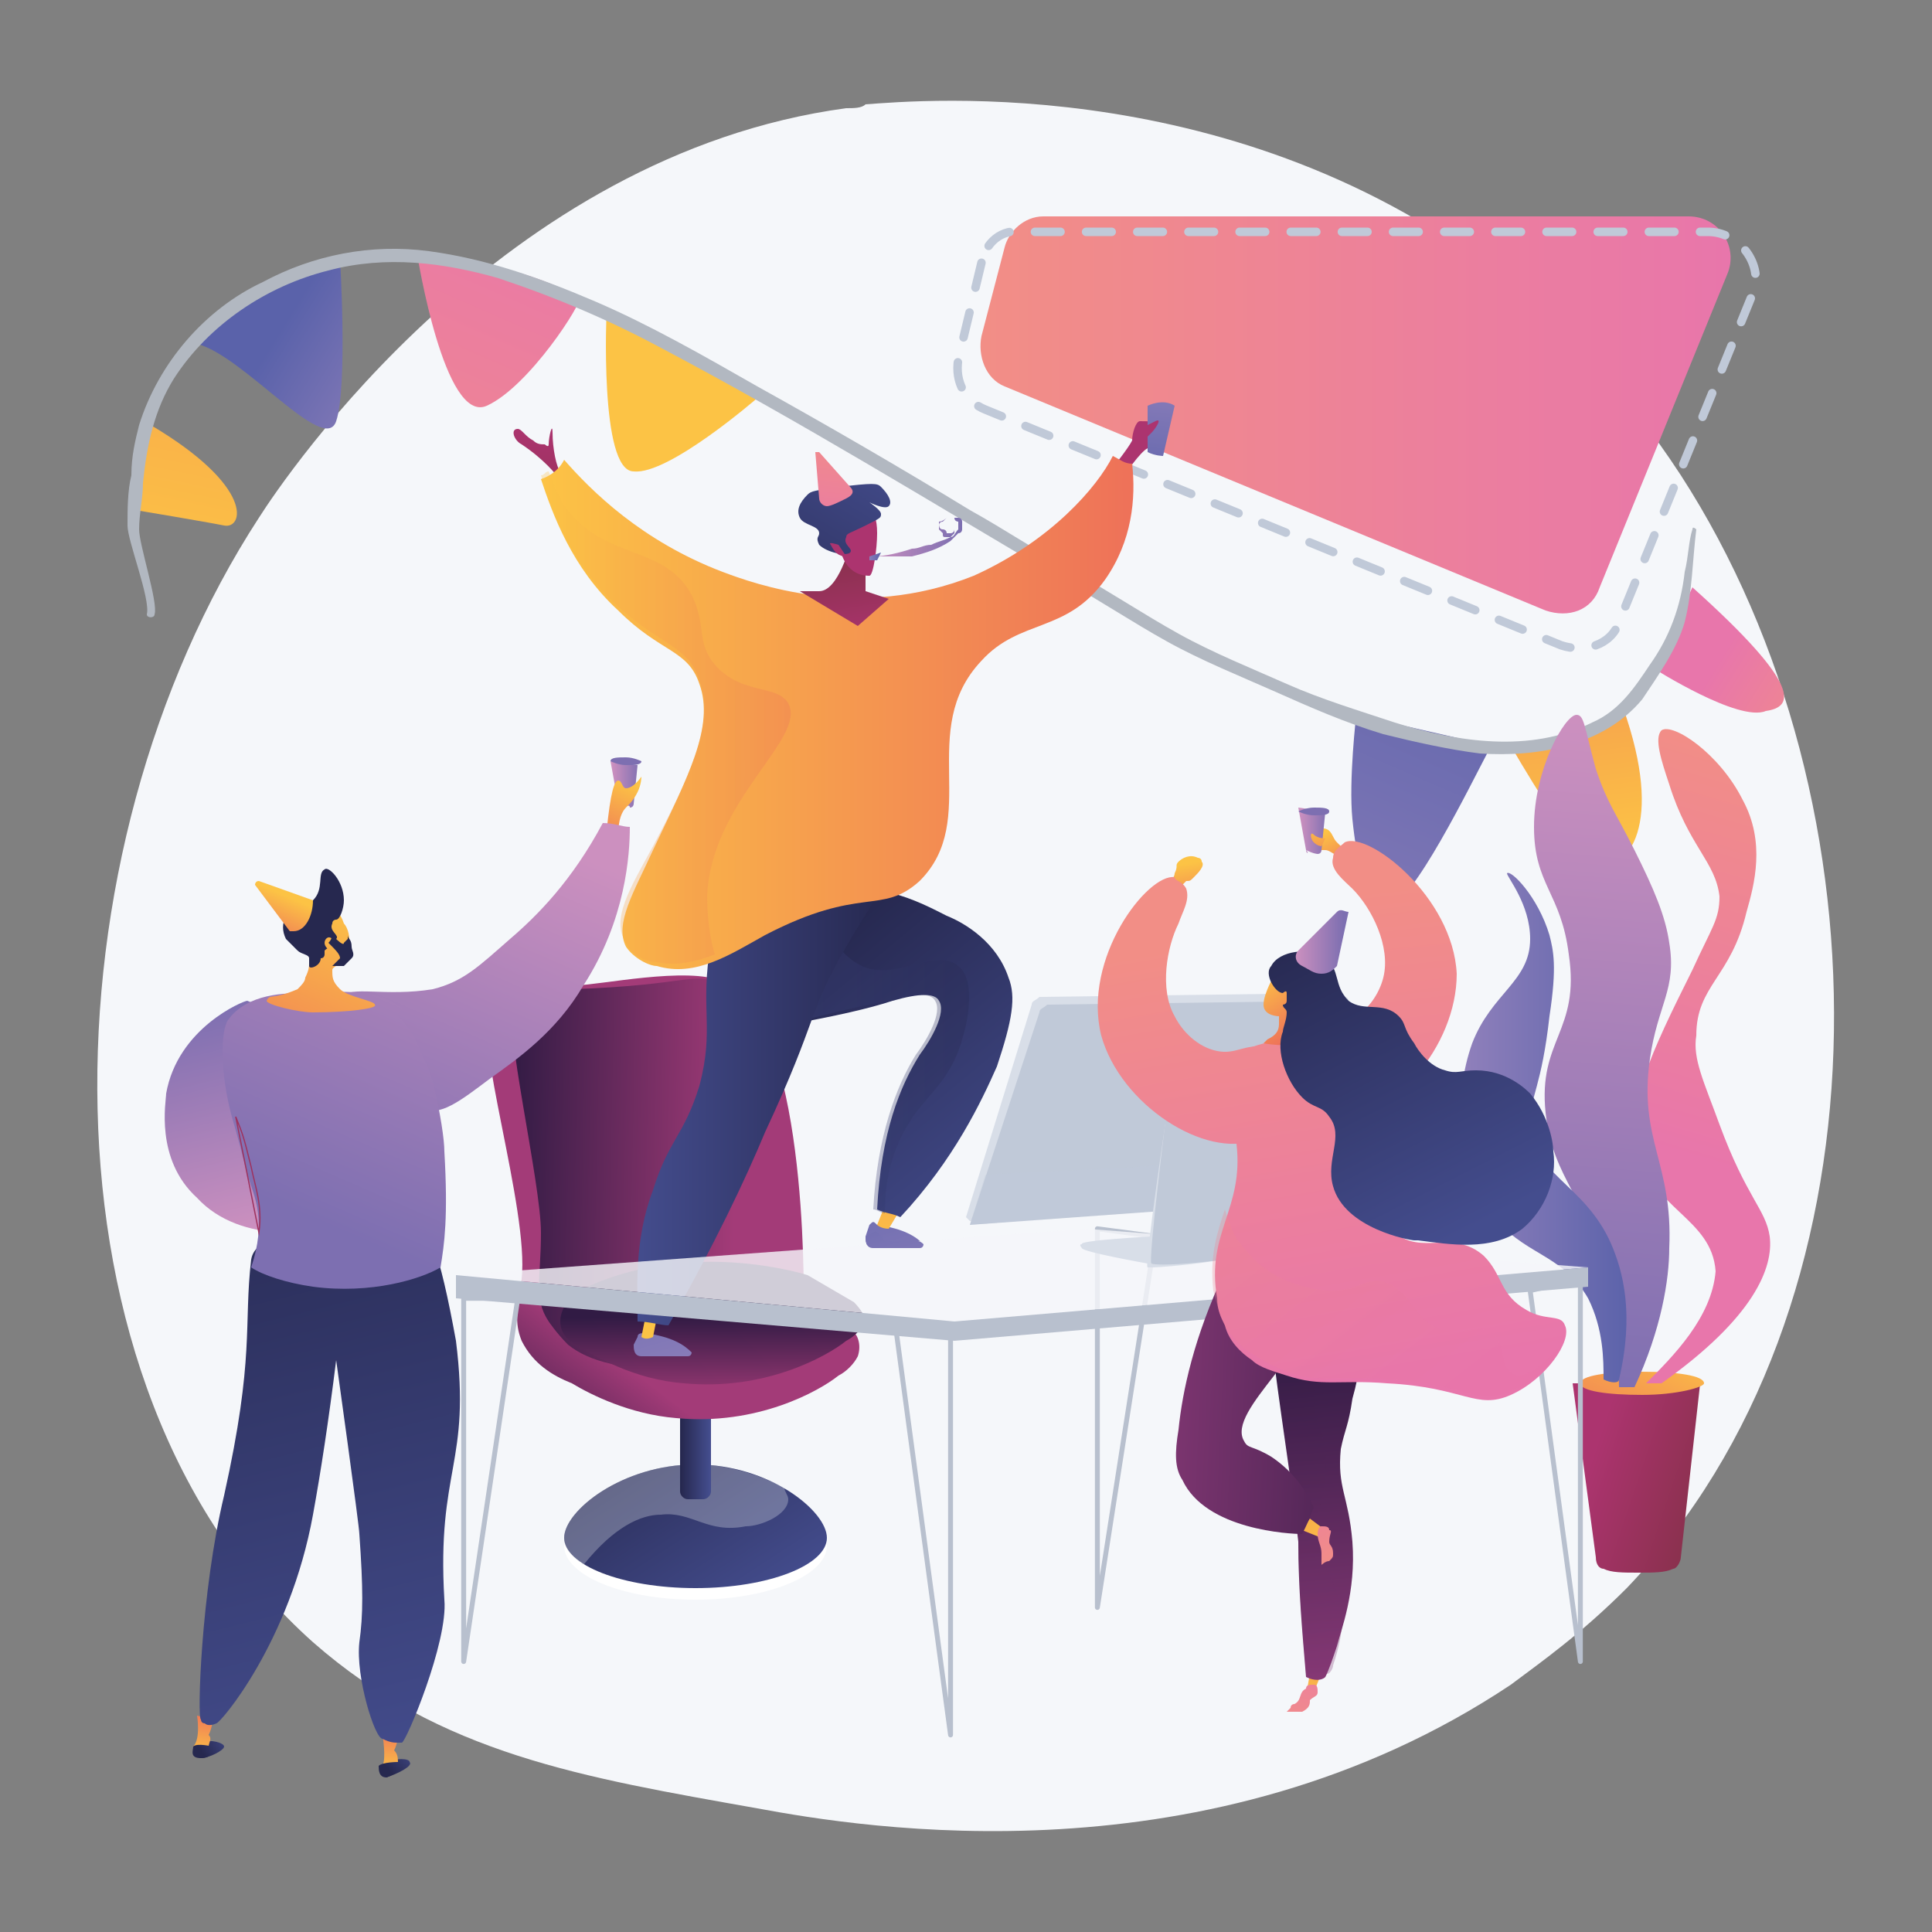 <?xml version="1.0" encoding="utf-8"?>
<!-- Generator: Adobe Illustrator 25.2.0, SVG Export Plug-In . SVG Version: 6.00 Build 0)  -->
<svg version="1.1" id="Ebene_1" xmlns="http://www.w3.org/2000/svg" xmlns:xlink="http://www.w3.org/1999/xlink" x="0px" y="0px"
	 viewBox="0 0 50 50" style="enable-background:new 0 0 50 50;" xml:space="preserve">
<rect x="0" y="0" width="50" height="50" fill="#808080" stroke="none"/>
<style type="text/css">
	.st0{fill:#F5F7FA;}
	.st1{fill:url(#SVGID_1_);}
	.st2{fill:url(#SVGID_2_);}
	.st3{fill:url(#SVGID_3_);}
	.st4{fill:url(#SVGID_4_);}
	.st5{fill:url(#SVGID_5_);}
	.st6{fill:url(#SVGID_6_);}
	.st7{fill:url(#SVGID_7_);}
	.st8{fill:#B2B8C1;}
	.st9{fill:url(#SVGID_8_);}
	.st10{fill:none;stroke:#C0C9D8;stroke-width:0.22;stroke-linecap:round;stroke-miterlimit:10;stroke-dasharray:0.662,0.662;}
	.st11{fill:#FFFFFF;}
	.st12{fill:url(#SVGID_9_);}
	.st13{opacity:0.3;fill:#EBEFF2;enable-background:new    ;}
	.st14{fill:url(#SVGID_10_);}
	.st15{fill:url(#SVGID_11_);}
	.st16{fill:url(#SVGID_12_);}
	.st17{fill:url(#SVGID_13_);}
	.st18{fill:url(#SVGID_14_);}
	.st19{fill:url(#SVGID_15_);}
	.st20{fill:url(#SVGID_16_);}
	.st21{opacity:0.3;fill:url(#SVGID_17_);enable-background:new    ;}
	.st22{fill:url(#SVGID_18_);}
	.st23{fill:url(#SVGID_19_);}
	.st24{fill:url(#SVGID_20_);}
	.st25{fill:url(#SVGID_21_);}
	.st26{fill:url(#SVGID_22_);}
	.st27{fill:url(#SVGID_23_);}
	.st28{fill:url(#SVGID_24_);}
	.st29{fill:url(#SVGID_25_);}
	.st30{opacity:0.3;fill:url(#SVGID_26_);enable-background:new    ;}
	.st31{fill:url(#SVGID_27_);}
	.st32{fill:url(#SVGID_28_);}
	.st33{fill:url(#SVGID_29_);}
	.st34{fill:url(#SVGID_30_);}
	.st35{fill:url(#SVGID_31_);}
	.st36{fill:url(#SVGID_32_);}
	.st37{fill:url(#SVGID_33_);}
	.st38{fill:url(#SVGID_34_);}
	.st39{fill:url(#SVGID_35_);}
	.st40{fill:url(#SVGID_36_);}
	.st41{fill:url(#SVGID_37_);}
	.st42{fill:url(#SVGID_38_);}
	.st43{fill:none;stroke:#B8C0CE;stroke-width:0.127;stroke-linecap:round;stroke-linejoin:round;stroke-miterlimit:10;}
	.st44{opacity:0.81;fill:#F5F7FA;enable-background:new    ;}
	.st45{fill:#B8C0CE;}
	.st46{fill:#D8DEE8;}
	.st47{fill:#C0C9D8;}
	.st48{opacity:0.3;fill:#C0C9D8;enable-background:new    ;}
	.st49{fill:url(#SVGID_39_);}
	.st50{fill:url(#SVGID_40_);}
	.st51{fill:url(#SVGID_41_);}
	.st52{fill:url(#SVGID_42_);}
	.st53{fill:url(#SVGID_43_);}
	.st54{opacity:0.3;fill:url(#SVGID_44_);enable-background:new    ;}
	.st55{fill:url(#SVGID_45_);}
	.st56{fill:url(#SVGID_46_);}
	.st57{fill:url(#SVGID_47_);}
	.st58{fill:url(#SVGID_48_);}
	.st59{fill:url(#SVGID_49_);}
	.st60{opacity:0.3;fill:url(#SVGID_50_);enable-background:new    ;}
	.st61{fill:url(#SVGID_51_);}
	.st62{fill:url(#SVGID_52_);}
	.st63{fill:url(#SVGID_53_);}
	.st64{fill:url(#SVGID_54_);}
	.st65{fill:url(#SVGID_55_);}
	.st66{fill:url(#SVGID_56_);}
	.st67{fill:url(#SVGID_57_);}
	.st68{fill:url(#SVGID_58_);}
	.st69{fill:url(#SVGID_59_);}
	.st70{fill:url(#SVGID_60_);}
	.st71{fill:url(#SVGID_61_);}
	.st72{fill:url(#SVGID_62_);}
	.st73{fill:url(#SVGID_63_);}
	.st74{fill:url(#SVGID_64_);}
	.st75{fill:url(#SVGID_65_);}
	.st76{fill:url(#SVGID_66_);}
	.st77{fill:url(#SVGID_67_);}
	.st78{fill:url(#SVGID_68_);}
	.st79{fill:url(#SVGID_69_);}
	.st80{fill:url(#SVGID_70_);}
	.st81{fill:url(#SVGID_71_);}
	.st82{fill:#26284F;}
	.st83{fill:url(#SVGID_72_);}
	.st84{fill:none;stroke:#9D325F;stroke-width:3.161731e-02;stroke-linecap:round;stroke-miterlimit:10;}
	.st85{fill:url(#SVGID_73_);}
	.st86{fill:url(#SVGID_74_);}
</style>
<g>
	<path class="st0" d="M42.1,41.1c-1.2,1.2-2.2,1.9-3,2.5c-7.8,5.2-16.8,3.7-19.5,3.2c-4.5-0.8-8.2-1.4-11.5-4.3
		c-7.4-6.6-7-20.5-1.4-29.1C7.4,12.3,13,4,21.9,2.8c0.2,0,0.4,0,0.5-0.1c1.4-0.1,10-0.9,17,4.9c1,0.8,2.6,2.4,4.1,4.7
		C49,20.8,49,33.9,42.1,41.1z"/>
	<g>
		
			<linearGradient id="SVGID_1_" gradientUnits="userSpaceOnUse" x1="-3444.334" y1="-1328.658" x2="-3440.773" y2="-1328.658" gradientTransform="matrix(-0.851 -0.526 -0.526 0.851 -3582.356 -662.329)">
			<stop  offset="0" style="stop-color:#F28E86"/>
			<stop  offset="1" style="stop-color:#E876AB"/>
		</linearGradient>
		<path class="st1" d="M43.8,15.2l-1,2.1c0,0,2.2,1.4,2.9,1.1C46.4,18.3,46.7,17.8,43.8,15.2z"/>
		
			<linearGradient id="SVGID_2_" gradientUnits="userSpaceOnUse" x1="41.14" y1="-327.834" x2="39.709" y2="-338.517" gradientTransform="matrix(1 0 0 1 0 350)">
			<stop  offset="0" style="stop-color:#FCC345"/>
			<stop  offset="0.996" style="stop-color:#EE7159"/>
		</linearGradient>
		<path class="st2" d="M42,18.3c0,0-0.9,0.9-2.9,1c0,0,1.7,3,2.3,3.1C42.1,22.5,43.1,21.4,42,18.3z"/>
		
			<linearGradient id="SVGID_3_" gradientUnits="userSpaceOnUse" x1="-3438.067" y1="-1314.239" x2="-3436.176" y2="-1327.401" gradientTransform="matrix(-0.851 -0.526 -0.526 0.851 -3582.356 -662.329)">
			<stop  offset="0" style="stop-color:#9080BB"/>
			<stop  offset="0.996" style="stop-color:#5A62AA"/>
		</linearGradient>
		<path class="st3" d="M38.6,19.3c-0.1,0.1-1.6,3.3-2.4,4c-0.8,0.7-1.1-1.1-1.2-2.1c-0.1-1,0.1-2.7,0.1-2.7L38.6,19.3z"/>
		
			<linearGradient id="SVGID_4_" gradientUnits="userSpaceOnUse" x1="-3415.273" y1="-1321.767" x2="-3415.177" y2="-1328.361" gradientTransform="matrix(-0.851 -0.526 -0.526 0.851 -3582.356 -662.329)">
			<stop  offset="0" style="stop-color:#FCC345"/>
			<stop  offset="0.996" style="stop-color:#EE7159"/>
		</linearGradient>
		<path class="st4" d="M19.6,10.3c0,0-2.3,2-3.2,1.9c-0.9,0-0.7-4.2-0.7-4.2L19.6,10.3z"/>
		
			<linearGradient id="SVGID_5_" gradientUnits="userSpaceOnUse" x1="-3411.652" y1="-1310.445" x2="-3409.762" y2="-1323.607" gradientTransform="matrix(-0.851 -0.526 -0.526 0.851 -3582.356 -662.329)">
			<stop  offset="0" style="stop-color:#F28E86"/>
			<stop  offset="1" style="stop-color:#E876AB"/>
		</linearGradient>
		<path class="st5" d="M15,7.7c0.1,0.1-1.3,2.3-2.4,2.8c-1.1,0.5-1.8-3.9-1.8-3.9S13.2,6.7,15,7.7z"/>
		
			<linearGradient id="SVGID_6_" gradientUnits="userSpaceOnUse" x1="-3408.713" y1="-1316.709" x2="-3404.611" y2="-1316.709" gradientTransform="matrix(-0.851 -0.526 -0.526 0.851 -3582.356 -662.329)">
			<stop  offset="0" style="stop-color:#9080BB"/>
			<stop  offset="0.996" style="stop-color:#5A62AA"/>
		</linearGradient>
		<path class="st6" d="M8.8,6.7c0,0,0.2,3.3-0.1,4.2s-2.4-1.7-3.6-2C5.2,8.9,6.1,7.2,8.8,6.7z"/>
		
			<linearGradient id="SVGID_7_" gradientUnits="userSpaceOnUse" x1="-3407.042" y1="-1309.605" x2="-3400.28" y2="-1328.366" gradientTransform="matrix(-0.851 -0.526 -0.526 0.851 -3582.356 -662.329)">
			<stop  offset="0" style="stop-color:#FCC345"/>
			<stop  offset="0.996" style="stop-color:#EE7159"/>
		</linearGradient>
		<path class="st7" d="M3.9,11l-0.4,2.2c0,0,1.8,0.3,2.3,0.4C6.3,13.7,6.6,12.6,3.9,11z"/>
		<path class="st8" d="M6.8,7.3c1.3-0.7,2.8-1,4.3-0.8c1.5,0.2,2.9,0.7,4.3,1.3c1.4,0.6,2.8,1.4,4.2,2.2c1.8,1,3.7,2.1,5.5,3.2
			c0.9,0.5,1.8,1.1,2.7,1.6s1.8,1.1,2.7,1.6c0.9,0.5,1.9,0.9,2.8,1.3c0.9,0.4,1.9,0.7,2.8,1c1.6,0.5,3.5,0.8,5.1,0
			c0.7-0.3,1.1-0.9,1.5-1.5c0.5-0.7,0.8-1.5,0.9-2.4c0.1-0.4,0.1-0.8,0.2-1.1c0-0.1,0.1,0,0.1,0c-0.1,0.8-0.1,1.6-0.3,2.4
			c-0.2,0.7-0.7,1.4-1.1,2c-1,1.2-2.7,1.5-4.2,1.4c-0.8-0.1-1.7-0.3-2.5-0.5c-1-0.3-1.9-0.7-2.8-1.1c-0.9-0.4-1.9-0.8-2.8-1.3
			c-0.9-0.5-1.8-1.1-2.7-1.6c-3.4-2-6.8-4.1-10.4-6c-1.3-0.7-2.7-1.3-4.2-1.8C11.5,6.8,10,6.6,8.5,7c-1.6,0.4-3.1,1.4-4,2.8
			c-0.5,0.8-0.7,1.7-0.8,2.7c0,0.4-0.1,0.8-0.1,1.2c0,0.4,0.5,1.9,0.4,2.2c0,0.1-0.2,0.1-0.2,0c0.1-0.4-0.5-1.9-0.5-2.3
			c0-0.4,0-0.9,0.1-1.3c0-0.5,0.1-0.9,0.2-1.3C4.1,9.4,5.3,8,6.8,7.3z"/>
	</g>
	
		<linearGradient id="SVGID_8_" gradientUnits="userSpaceOnUse" x1="25.38" y1="-339.257" x2="44.826" y2="-339.257" gradientTransform="matrix(1 0 0 1 0 350)">
		<stop  offset="0" style="stop-color:#F28E86"/>
		<stop  offset="1" style="stop-color:#E876AB"/>
	</linearGradient>
	<path class="st9" d="M26,6.4l-0.6,2.3c-0.1,0.5,0.1,1.1,0.6,1.3l14,5.8c0.6,0.2,1.2,0,1.4-0.6l3.3-8.1c0.3-0.7-0.2-1.5-1-1.5H27
		C26.5,5.6,26.1,6,26,6.4z"/>
	<path class="st10" d="M25.4,6.8l-0.6,2.5c-0.1,0.6,0.2,1.1,0.7,1.3l14.9,6.1c0.6,0.2,1.3,0,1.5-0.6l3.5-8.6C45.6,6.8,45,6,44.2,6
		H26.5C25.9,5.9,25.5,6.3,25.4,6.8z"/>
	<g>
		<ellipse class="st11" cx="18" cy="40" rx="3.4" ry="1.4"/>
		
			<linearGradient id="SVGID_9_" gradientUnits="userSpaceOnUse" x1="15.9" y1="-313.393" x2="19.327" y2="-308.152" gradientTransform="matrix(1 0 0 1 0 350)">
			<stop  offset="3.597000e-03" style="stop-color:#26284F"/>
			<stop  offset="1" style="stop-color:#444D8E"/>
		</linearGradient>
		<path class="st12" d="M14.6,39.8c0,0.7,1.5,1.3,3.4,1.3c1.9,0,3.4-0.6,3.4-1.3s-1.5-1.9-3.4-1.9C16.1,37.9,14.6,39.1,14.6,39.8z"
			/>
		<path class="st13" d="M14.6,39.8c0-0.7,1.5-1.9,3.4-1.9c0.9,0,1.7,0.3,2.3,0.6c0,0.1,0.1,0.2,0.1,0.3c0,0.4-0.7,0.7-1.1,0.7
			c-1,0.2-1.4-0.4-2.2-0.3c-0.5,0-1.2,0.3-2,1.3C14.8,40.3,14.6,40.1,14.6,39.8z"/>
		
			<linearGradient id="SVGID_10_" gradientUnits="userSpaceOnUse" x1="17.623" y1="-312.896" x2="18.378" y2="-312.896" gradientTransform="matrix(1 0 0 1 0 350)">
			<stop  offset="3.597000e-03" style="stop-color:#26284F"/>
			<stop  offset="1" style="stop-color:#444D8E"/>
		</linearGradient>
		<path class="st14" d="M17.8,38.8c0.1,0,0.3,0,0.4,0c0.1,0,0.2-0.1,0.2-0.2v-3.3h-0.8v3.3C17.6,38.7,17.7,38.8,17.8,38.8z"/>
		<g>
			
				<linearGradient id="SVGID_11_" gradientUnits="userSpaceOnUse" x1="-3024.334" y1="-313.007" x2="-3026.465" y2="-315.785" gradientTransform="matrix(-1 0 0 1 -3011.715 350)">
				<stop  offset="0" style="stop-color:#311B44"/>
				<stop  offset="1" style="stop-color:#A33B78"/>
			</linearGradient>
			<path class="st15" d="M22,34.4l-1.2-0.7c0-0.3,0.1-7.4-2.1-8.3c-0.9-0.4-3.2,0.1-3.8,0.1c-1.1,0-1.8,0.1-2.2,0.6
				c-0.5,0.6,1,5.2,0.8,7c-0.1,0.8-0.2,1.1,0,1.6c0.3,0.6,0.8,0.9,1.3,1.1c0.5,0.3,1.5,0.8,2.7,0.9c2.1,0.2,3.7-0.7,4.2-1.1
				c0.2-0.1,0.4-0.3,0.5-0.5C22.3,34.8,22.2,34.5,22,34.4z"/>
			
				<linearGradient id="SVGID_12_" gradientUnits="userSpaceOnUse" x1="13.139" y1="-319.757" x2="19.022" y2="-319.629" gradientTransform="matrix(1 0 0 1 0 350)">
				<stop  offset="0" style="stop-color:#311B44"/>
				<stop  offset="1" style="stop-color:#A33B78"/>
			</linearGradient>
			<path class="st16" d="M14.8,25.6c-0.8,0-1.3,0-1.5,0.4c-0.3,0.4,0.7,4.6,0.7,5.9c0,1.2-0.2,1.7,0.2,2.3c0,0,0.2,0.3,0.5,0.6
				c1.1,0.9,3.9,0.9,5.1-1c0.9-1.5-0.1-7.6-1.2-8.3C18,25.1,17.9,25.5,14.8,25.6z"/>
			
				<linearGradient id="SVGID_13_" gradientUnits="userSpaceOnUse" x1="-3030.12" y1="-315.935" x2="-3030.147" y2="-313.629" gradientTransform="matrix(-1 0 0 1 -3011.715 350)">
				<stop  offset="0" style="stop-color:#311B44"/>
				<stop  offset="1" style="stop-color:#A33B78"/>
			</linearGradient>
			<path class="st17" d="M22.1,33.7L20.9,33c0,0-3.1-1-5.9,0.4c-0.3,0.2-0.5,0.5-0.5,0.8c0,0.3,0.2,0.5,0.4,0.6
				c0.5,0.3,1.5,0.9,2.8,1c2.1,0.2,3.7-0.7,4.2-1.1c0.2-0.1,0.4-0.3,0.5-0.5C22.4,34.1,22.3,33.9,22.1,33.7z"/>
		</g>
	</g>
	<g>
		
			<linearGradient id="SVGID_14_" gradientUnits="userSpaceOnUse" x1="23.806" y1="-315.672" x2="22.283" y2="-321.107" gradientTransform="matrix(1 0 0 1 0 350)">
			<stop  offset="0" style="stop-color:#9080BB"/>
			<stop  offset="0.996" style="stop-color:#5A62AA"/>
		</linearGradient>
		<path class="st18" d="M22.5,31.7L22.4,32c0,0.1,0,0.3,0.2,0.3l1.2,0c0.1,0,0.1-0.1,0.1-0.1c-0.2-0.2-0.5-0.4-1.2-0.5
			C22.6,31.6,22.6,31.6,22.5,31.7z"/>
		
			<linearGradient id="SVGID_15_" gradientUnits="userSpaceOnUse" x1="22.861" y1="-317.41" x2="23.518" y2="-324.547" gradientTransform="matrix(1 0 0 1 0 350)">
			<stop  offset="0" style="stop-color:#FCC345"/>
			<stop  offset="0.996" style="stop-color:#EE7159"/>
		</linearGradient>
		<path class="st19" d="M22.9,31.2l-0.2,0.5c0,0,0.1,0.1,0.3,0.1l0.3-0.5L22.9,31.2z"/>
		
			<linearGradient id="SVGID_16_" gradientUnits="userSpaceOnUse" x1="26.84" y1="-318.795" x2="21.107" y2="-325.693" gradientTransform="matrix(1 0 0 1 0 350)">
			<stop  offset="0" style="stop-color:#444D8E"/>
			<stop  offset="0.996" style="stop-color:#26284F"/>
		</linearGradient>
		<path class="st20" d="M21.1,23.4c1.2-0.9,2.8,0,3.4,0.3c0.5,0.2,1.3,0.7,1.6,1.6c0.2,0.5,0.1,1.1-0.3,2.3
			c-0.4,0.9-1.1,2.4-2.5,3.9c-0.2-0.1-0.4-0.1-0.6-0.2c0.1-2,0.6-3.2,1.1-4c0.3-0.4,0.7-1.1,0.5-1.4c-0.1-0.2-0.5-0.2-1.2,0
			c-0.6,0.2-1.5,0.4-2.6,0.6C20,25.3,20.3,24.1,21.1,23.4z"/>
		
			<linearGradient id="SVGID_17_" gradientUnits="userSpaceOnUse" x1="20.154" y1="-322.589" x2="25.073" y2="-322.589" gradientTransform="matrix(1 0 0 1 0 350)">
			<stop  offset="0" style="stop-color:#444D8E"/>
			<stop  offset="0.996" style="stop-color:#26284F"/>
		</linearGradient>
		<path class="st21" d="M23.5,29.1c0.4-0.7,1.1-1.1,1.4-2.2c0.1-0.3,0.4-1.5-0.1-1.9c-0.6-0.5-1.6,0.4-2.5,0
			c-0.6-0.3-0.9-0.9-1.1-1.5c0,0,0,0,0,0c-0.8,0.6-1.1,1.8-0.8,3c1.2-0.3,2-0.5,2.6-0.6c0.7-0.2,1.1-0.2,1.2,0
			c0.2,0.3-0.2,1-0.5,1.4c-0.5,0.8-1,2.1-1.1,4c0.1,0,0.2,0.1,0.3,0.1C22.9,30.3,23.2,29.6,23.5,29.1z"/>
		
			<linearGradient id="SVGID_18_" gradientUnits="userSpaceOnUse" x1="13.868" y1="-338.943" x2="13.518" y2="-334.368" gradientTransform="matrix(1 0 0 1 0 350)">
			<stop  offset="0" style="stop-color:#AC346F"/>
			<stop  offset="1" style="stop-color:#7B2F3F"/>
		</linearGradient>
		<path class="st22" d="M14.5,12.2C14.5,12.2,14.5,12.2,14.5,12.2c-0.1-0.1-0.2-0.6-0.2-1c0-0.3-0.1,0.1-0.1,0.3c0,0.1-0.1,0-0.1,0
			c-0.1,0-0.2,0-0.3-0.1c-0.2-0.1-0.3-0.3-0.4-0.3c-0.2,0-0.1,0.3,0.1,0.4c0.6,0.4,0.9,0.8,0.9,0.8L14.5,12.2L14.5,12.2z"/>
		
			<linearGradient id="SVGID_19_" gradientUnits="userSpaceOnUse" x1="17.469" y1="-313.896" x2="15.946" y2="-319.331" gradientTransform="matrix(1 0 0 1 0 350)">
			<stop  offset="0" style="stop-color:#9080BB"/>
			<stop  offset="0.996" style="stop-color:#5A62AA"/>
		</linearGradient>
		<path class="st23" d="M16.5,34.6l-0.1,0.2c0,0.1,0,0.3,0.2,0.3l1.2,0c0.1,0,0.1-0.1,0.1-0.1c-0.2-0.2-0.5-0.4-1.2-0.5
			C16.6,34.5,16.5,34.5,16.5,34.6z"/>
		
			<linearGradient id="SVGID_20_" gradientUnits="userSpaceOnUse" x1="17.042" y1="-317.945" x2="17.699" y2="-325.083" gradientTransform="matrix(1 0 0 1 0 350)">
			<stop  offset="0" style="stop-color:#FCC345"/>
			<stop  offset="0.996" style="stop-color:#EE7159"/>
		</linearGradient>
		<path class="st24" d="M16.7,34.1l-0.1,0.5c0,0,0.1,0.1,0.3,0l0.1-0.5L16.7,34.1z"/>
		
			<linearGradient id="SVGID_21_" gradientUnits="userSpaceOnUse" x1="16.396" y1="-322.047" x2="23.046" y2="-322.047" gradientTransform="matrix(1 0 0 1 0 350)">
			<stop  offset="0" style="stop-color:#444D8E"/>
			<stop  offset="0.996" style="stop-color:#26284F"/>
		</linearGradient>
		<path class="st25" d="M19.3,21.9c-0.3,0.5-0.7,1.4-0.9,2.5c-0.3,1.7,0.1,2.2-0.3,3.7c-0.4,1.3-0.8,1.4-1.2,2.7
			c-0.5,1.3-0.4,2.6-0.4,3.4c0.3,0,0.6,0.1,0.8,0.1c1.2-2.1,2-3.8,2.5-5c1.4-3,1.1-3.1,2.1-4.8c0.8-1.4,1.4-2,1.1-2.5
			C22.6,21.3,20.8,21.6,19.3,21.9z"/>
		
			<linearGradient id="SVGID_22_" gradientUnits="userSpaceOnUse" x1="29.469" y1="-338.002" x2="29.051" y2="-332.537" gradientTransform="matrix(1 0 0 1 0 350)">
			<stop  offset="0" style="stop-color:#AC346F"/>
			<stop  offset="1" style="stop-color:#7B2F3F"/>
		</linearGradient>
		<path class="st26" d="M28.8,12.1c0,0,0.4-0.5,0.5-0.7c0-0.2,0.1-0.5,0.2-0.5c0.1,0,0.6,0,0.7,0.1s-0.3,0.5-0.5,0.6
			c-0.2,0.1-0.6,0.7-0.6,0.7L28.8,12.1z"/>
		
			<linearGradient id="SVGID_23_" gradientUnits="userSpaceOnUse" x1="30.117" y1="-340.428" x2="29.759" y2="-336.964" gradientTransform="matrix(1 0 0 1 0 350)">
			<stop  offset="0" style="stop-color:#9080BB"/>
			<stop  offset="0.996" style="stop-color:#5A62AA"/>
		</linearGradient>
		<path class="st27" d="M29.7,11.7v-1.2c0,0,0.4-0.2,0.7,0l-0.3,1.3C30.1,11.8,29.9,11.8,29.7,11.7z"/>
		
			<linearGradient id="SVGID_24_" gradientUnits="userSpaceOnUse" x1="29.645" y1="-337.988" x2="29.227" y2="-332.523" gradientTransform="matrix(1 0 0 1 0 350)">
			<stop  offset="0" style="stop-color:#AC346F"/>
			<stop  offset="1" style="stop-color:#7B2F3F"/>
		</linearGradient>
		<path class="st28" d="M29.5,11.1c0,0,0.2-0.1,0.4-0.2c0.2-0.1,0,0.2-0.1,0.3s-0.3,0.3-0.3,0.3L29.5,11.1z"/>
		
			<linearGradient id="SVGID_25_" gradientUnits="userSpaceOnUse" x1="14.101" y1="-331.545" x2="29.391" y2="-331.545" gradientTransform="matrix(1 0 0 1 0 350)">
			<stop  offset="0" style="stop-color:#FCC345"/>
			<stop  offset="0.996" style="stop-color:#EE7159"/>
		</linearGradient>
		<path class="st29" d="M14.6,11.9c0.7,0.8,2,2.1,4.1,2.9c0.8,0.3,3.5,1.3,6.5,0.1c2-0.9,3.2-2.3,3.6-3.1c0.2,0.1,0.3,0.2,0.5,0.2
			c0.1,0.9,0,2-0.7,3c-1,1.4-2.2,1-3.2,2.1c-1.7,1.8,0,4.1-1.6,5.7c-1,0.9-1.5,0.1-4,1.4c-0.9,0.5-1.8,1.1-2.8,0.8
			c-0.2,0-0.6-0.2-0.8-0.5c-0.3-0.6,0.2-1.4,0.7-2.5c0.9-1.9,1.6-3.2,1.2-4.3c-0.3-0.9-1-0.8-2.1-1.9c-1.2-1.1-1.7-2.5-2-3.4
			C14.3,12.3,14.5,12.1,14.6,11.9z"/>
		
			<linearGradient id="SVGID_26_" gradientUnits="userSpaceOnUse" x1="14.116" y1="-331.33" x2="20.481" y2="-331.33" gradientTransform="matrix(1 0 0 1 0 350)">
			<stop  offset="0" style="stop-color:#FCC345"/>
			<stop  offset="0.996" style="stop-color:#EE7159"/>
		</linearGradient>
		<path class="st30" d="M18.3,23.2c0.1-2.5,2.6-4.1,2.1-5c-0.3-0.5-1.2-0.2-1.9-1c-0.5-0.6-0.2-1-0.6-1.8c-0.7-1.3-2.2-0.9-3.2-2.2
			c-0.2-0.2-0.3-0.5-0.5-1c-0.1,0-0.1,0.1-0.2,0.1c0.3,1,0.8,2.3,2,3.4c1.1,1,1.8,1,2.1,1.9c0.4,1.1-0.2,2.4-1.2,4.3
			c-0.6,1.1-1.1,1.9-0.7,2.5c0.2,0.4,0.6,0.5,0.8,0.5c0.5,0.1,1,0,1.5-0.2C18.4,24.4,18.3,23.8,18.3,23.2z"/>
		
			<linearGradient id="SVGID_27_" gradientUnits="userSpaceOnUse" x1="22.044" y1="-333.285" x2="21.521" y2="-336.525" gradientTransform="matrix(1 0 0 1 0 350)">
			<stop  offset="0" style="stop-color:#AC346F"/>
			<stop  offset="1" style="stop-color:#7B2F3F"/>
		</linearGradient>
		<path class="st31" d="M22,14.1c0,0-0.3,1.2-0.8,1.2c-0.5,0-0.5,0-0.5,0l1.5,0.9l0.8-0.7l-0.6-0.2l0-0.9L22,14.1z"/>
		
			<linearGradient id="SVGID_28_" gradientUnits="userSpaceOnUse" x1="21.631" y1="-336.716" x2="19.601" y2="-338.925" gradientTransform="matrix(1 0 0 1 0 350)">
			<stop  offset="0" style="stop-color:#AC346F"/>
			<stop  offset="1" style="stop-color:#7B2F3F"/>
		</linearGradient>
		<path class="st32" d="M22.6,13.3c0,0,0.1,0.1,0.1,0.5c0,0.4-0.1,1.1-0.2,1.1c-0.1,0-0.5,0-0.7-0.5l-0.3-0.6L22.6,13.3z"/>
		
			<linearGradient id="SVGID_29_" gradientUnits="userSpaceOnUse" x1="22.968" y1="-338.543" x2="19.504" y2="-332.78" gradientTransform="matrix(1 0 0 1 0 350)">
			<stop  offset="0" style="stop-color:#444D8E"/>
			<stop  offset="0.996" style="stop-color:#26284F"/>
		</linearGradient>
		<path class="st33" d="M22,14.3c0.1-0.1-0.2-0.2-0.1-0.4c0-0.1,0.1-0.1,0.5-0.3c0.4-0.2,0.4-0.2,0.4-0.3c0-0.1-0.3-0.3-0.3-0.3
			c0,0,0.4,0.2,0.5,0.1c0.1-0.1,0-0.3-0.2-0.5c-0.1-0.1-0.2-0.1-1.1,0c-0.6,0.1-0.7,0.1-0.8,0.2c-0.2,0.2-0.3,0.4-0.2,0.6
			c0.1,0.2,0.5,0.2,0.5,0.4c0,0.1-0.1,0.1,0,0.3C21.4,14.3,21.9,14.4,22,14.3z"/>
		
			<linearGradient id="SVGID_30_" gradientUnits="userSpaceOnUse" x1="21.219" y1="-336.336" x2="19.188" y2="-338.546" gradientTransform="matrix(1 0 0 1 0 350)">
			<stop  offset="0" style="stop-color:#AC346F"/>
			<stop  offset="1" style="stop-color:#7B2F3F"/>
		</linearGradient>
		<path class="st34" d="M21.9,14.4l-0.2-0.3c0,0-0.3-0.1-0.2,0C21.6,14.3,21.7,14.4,21.9,14.4z"/>
		
			<linearGradient id="SVGID_31_" gradientUnits="userSpaceOnUse" x1="22.502" y1="-336.116" x2="24.807" y2="-336.116" gradientTransform="matrix(1 0 0 1 0 350)">
			<stop  offset="3.597120e-03" style="stop-color:#CC90BF"/>
			<stop  offset="1" style="stop-color:#7D6FB1"/>
		</linearGradient>
		<path class="st35" d="M22.6,14.4c0.3,0,0.7-0.1,1-0.2c0.2,0,0.3-0.1,0.5-0.1c0.2-0.1,0.3-0.1,0.5-0.2c0.1,0,0.1-0.1,0.2-0.2
			c0,0,0-0.1,0-0.1c0,0,0,0,0-0.1c0,0,0,0,0,0s0,0,0,0l0,0c0,0,0,0,0,0c0,0,0,0,0,0c0,0-0.1,0-0.1-0.1c-0.1,0-0.2,0-0.2,0
			s-0.1,0.1-0.2,0.1c0,0.1,0,0.2,0.1,0.2c0,0,0.1,0,0.1,0.1c0,0,0.1,0,0.1,0c0,0,0.1,0,0.1-0.1c0,0,0-0.1,0-0.1c0,0,0,0,0,0
			c0,0,0,0,0,0l0,0l0,0c0,0,0,0,0,0.1c0,0,0,0.1,0,0.1c0,0-0.1,0.1-0.1,0.1c0,0-0.1,0-0.1,0c-0.1,0-0.1,0-0.1-0.1
			c0,0-0.1-0.1-0.1-0.1c0,0,0-0.1,0-0.1c0,0,0-0.1,0.1-0.1c0,0,0.1-0.1,0.1-0.1c0.1,0,0.2,0,0.3,0c0,0,0.1,0,0.1,0.1c0,0,0,0,0,0.1
			c0,0,0,0,0,0l0,0c0,0,0,0,0,0c0,0,0,0,0,0c0,0,0,0,0,0.1c0,0,0,0.1-0.1,0.1c-0.1,0.1-0.1,0.1-0.2,0.2c-0.3,0.2-0.6,0.3-1,0.4
			C23.2,14.4,22.9,14.4,22.6,14.4C22.5,14.5,22.5,14.5,22.6,14.4C22.5,14.5,22.5,14.4,22.6,14.4C22.5,14.4,22.5,14.4,22.6,14.4
			L22.6,14.4z"/>
		
			<linearGradient id="SVGID_32_" gradientUnits="userSpaceOnUse" x1="22.464" y1="-335.563" x2="22.795" y2="-335.563" gradientTransform="matrix(1 0 0 1 0 350)">
			<stop  offset="0" style="stop-color:#9080BB"/>
			<stop  offset="0.996" style="stop-color:#5A62AA"/>
		</linearGradient>
		<path class="st36" d="M22.8,14.3l-0.3,0.1c0,0,0,0,0,0v0.1c0,0,0,0,0,0h0.2c0,0,0,0,0,0L22.8,14.3C22.8,14.4,22.8,14.3,22.8,14.3z
			"/>
		
			<linearGradient id="SVGID_33_" gradientUnits="userSpaceOnUse" x1="21.724" y1="-339.11" x2="21.356" y2="-335.556" gradientTransform="matrix(1 0 0 1 0 350)">
			<stop  offset="0" style="stop-color:#F28E86"/>
			<stop  offset="1" style="stop-color:#E876AB"/>
		</linearGradient>
		<path class="st37" d="M22,12.6l-0.8-0.9c0,0-0.1,0-0.1,0l0.1,1.2c0,0.1,0.1,0.2,0.2,0.2c0.1,0,0.3-0.1,0.5-0.2
			C22.1,12.8,22.1,12.7,22,12.6z"/>
	</g>
	<g>
		
			<linearGradient id="SVGID_34_" gradientUnits="userSpaceOnUse" x1="41.229" y1="-312.368" x2="45.392" y2="-310.969" gradientTransform="matrix(1 0 0 1 0 350)">
			<stop  offset="0" style="stop-color:#AC346F"/>
			<stop  offset="1" style="stop-color:#7B2F3F"/>
		</linearGradient>
		<path class="st38" d="M43.5,40.3c0,0.1-0.1,0.3-0.2,0.3c-0.2,0.1-0.5,0.1-0.9,0.1c-0.4,0-0.7,0-0.9-0.1c-0.1,0-0.2-0.1-0.2-0.3
			l-0.6-4.5h3.3L43.5,40.3z"/>
		
			<linearGradient id="SVGID_35_" gradientUnits="userSpaceOnUse" x1="43.102" y1="-315.622" x2="41.428" y2="-312.124" gradientTransform="matrix(1 0 0 1 0 350)">
			<stop  offset="0" style="stop-color:#FCC345"/>
			<stop  offset="0.996" style="stop-color:#EE7159"/>
		</linearGradient>
		<path class="st39" d="M44.1,35.8c0,0.1-0.7,0.3-1.6,0.3s-1.6-0.1-1.6-0.3s0.7-0.3,1.6-0.3S44.1,35.6,44.1,35.8z"/>
		
			<linearGradient id="SVGID_36_" gradientUnits="userSpaceOnUse" x1="46.094" y1="-330.463" x2="43.052" y2="-320.22" gradientTransform="matrix(1 0 0 1 0 350)">
			<stop  offset="0" style="stop-color:#F28E86"/>
			<stop  offset="1" style="stop-color:#E876AB"/>
		</linearGradient>
		<path class="st40" d="M42.6,35.8c0.1,0,0.2,0,0.4,0c2.4-1.7,2.9-3,2.8-3.8c-0.1-0.7-0.6-1-1.3-2.9c-0.4-1.1-0.7-1.7-0.6-2.3
			c0-1.3,0.9-1.5,1.3-3.2c0.2-0.7,0.5-1.8-0.1-2.9c-0.6-1.2-1.8-2-2.1-1.8c-0.2,0.2,0,0.8,0.2,1.4c0.5,1.6,1.2,2,1.3,2.9
			c0,0.6-0.2,0.8-0.7,1.9c-1.1,2.2-1.7,3.5-1.4,4.6c0.3,1.6,1.9,1.8,2,3.2C44.3,34.1,43.3,35.1,42.6,35.8z"/>
		
			<linearGradient id="SVGID_37_" gradientUnits="userSpaceOnUse" x1="42.168" y1="-331.324" x2="40.698" y2="-313.678" gradientTransform="matrix(1 0 0 1 0 350)">
			<stop  offset="3.597120e-03" style="stop-color:#CC90BF"/>
			<stop  offset="1" style="stop-color:#7D6FB1"/>
		</linearGradient>
		<path class="st41" d="M40.8,18.5c-0.3,0-1.1,1.4-1.1,2.9c0,1.5,0.7,1.7,0.9,3.3c0.3,2-0.8,2.2-0.6,4.1c0.2,1.8,1.1,2.1,1.6,4.5
			c0.2,1.1,0.3,2,0.3,2.6c0.1,0,0.2,0,0.4,0c0.7-1.5,0.9-2.8,0.9-3.6c0.1-2.2-0.8-2.8-0.5-4.9c0.2-1.4,0.7-1.8,0.5-3
			c-0.1-0.7-0.4-1.4-0.9-2.4c-0.5-1-0.7-1.2-1-2.1C41,18.8,41,18.5,40.8,18.5z"/>
		
			<linearGradient id="SVGID_38_" gradientUnits="userSpaceOnUse" x1="37.847" y1="-320.77" x2="42.279" y2="-320.77" gradientTransform="matrix(1 0 0 1 0 350)">
			<stop  offset="0" style="stop-color:#9080BB"/>
			<stop  offset="0.996" style="stop-color:#5A62AA"/>
		</linearGradient>
		<path class="st42" d="M41.5,35.7c0-0.5,0-1.3-0.4-2.1c-0.7-1.2-1.7-1.1-2.5-2.2c-0.9-1.2-1-3-0.5-4.4c0.5-1.3,1.5-1.6,1.5-2.7
			c0-0.9-0.6-1.6-0.6-1.7c0.1-0.1,0.8,0.6,1.1,1.6c0.1,0.4,0.2,0.8,0,2.1c-0.2,1.8-0.5,2.1-0.5,2.7c0,1.4,1.4,1.6,2.1,3.2
			c0.3,0.7,0.6,1.8,0.2,3.5C41.9,35.8,41.7,35.8,41.5,35.7z"/>
	</g>
	<g>
		<polygon class="st43" points="28.4,31.8 28.4,41.6 29.9,32 		"/>
		<g>
			<polygon class="st44" points="11.8,33 28.1,31.8 41.1,32.8 24.7,34.2 			"/>
			<polygon class="st45" points="24.7,34.2 11.8,33 11.8,33.6 24.7,34.7 41.1,33.3 41.1,32.8 			"/>
		</g>
		<polygon class="st43" points="24.6,34.5 24.6,44.9 23.2,34.5 		"/>
		<polygon class="st43" points="40.9,33.1 40.9,43 39.6,33.4 		"/>
		<polygon class="st43" points="12,33.6 12,43 13.4,33.6 		"/>
	</g>
	<g>
		<path class="st46" d="M25,31.5l1.7-5.5c0-0.1,0.1-0.1,0.2-0.2l7.7-0.1c0.1,0,0.2,0,0.2,0.1c0,0,0.1,0,0.1,0.1l-1.4,4.8
			c0,0.1-0.1,0.1-0.2,0.2l-8.2,0.7L25,31.5z"/>
		<path class="st47" d="M25.1,31.7l1.8-5.5c0-0.1,0.1-0.1,0.2-0.2l7.6-0.1c0.1,0,0.1,0,0.2,0.1c0,0,0.1,0.1,0,0.1l-1.3,4.8
			c0,0.1-0.1,0.1-0.2,0.2L25.1,31.7z"/>
		<path class="st48" d="M25.1,31.7l8.3-0.7c0.1,0,0.2-0.1,0.2-0.2l0.4-1.4c-2.5,0.9-5.5,0.8-8.5,1L25.1,31.7z"/>
		<path class="st46" d="M30,32.6l-0.3,0.1c0,0-1.7-0.3-1.7-0.4c0,0-0.1-0.1,0-0.1c0.4-0.1,1.8-0.1,1.8-0.1l0.1,0L30,32.6z"/>
		<path class="st46" d="M30,32.5l-0.3,0.1c0,0-1.7-0.3-1.7-0.4c-0.1-0.1,1.8-0.2,1.8-0.2l0.1,0L30,32.5z"/>
		<path class="st46" d="M31.4,28.7c0,0,0.8,3.5,0.8,3.7c0,0.2-2,0.4-2.4,0.4c0,0-0.1,0-0.1,0c-0.1,0,0.5-4,0.5-4h0L31.4,28.7z"/>
		<path class="st47" d="M31.4,28.7c0,0,0.9,3.5,0.9,3.7s-2.3,0.4-2.5,0.3c-0.1,0,0.4-4,0.4-4L31.4,28.7z"/>
	</g>
	<g>
		
			<linearGradient id="SVGID_39_" gradientUnits="userSpaceOnUse" x1="30.637" y1="-327.641" x2="30.872" y2="-326.27" gradientTransform="matrix(1 0 0 1 0 350)">
			<stop  offset="0" style="stop-color:#FCC345"/>
			<stop  offset="0.996" style="stop-color:#EE7159"/>
		</linearGradient>
		<path class="st49" d="M30.2,22.9c0.1-0.1,0.2-0.2,0.2-0.3c0.1-0.2,0-0.2,0.1-0.3c0.1-0.1,0.3-0.2,0.5-0.1c0,0,0.1,0,0.1,0.1
			c0.1,0.1-0.1,0.3-0.2,0.4c-0.1,0.1-0.1,0.1-0.2,0.1c-0.1,0.1-0.2,0.2-0.3,0.4L30.2,22.9z"/>
		
			<linearGradient id="SVGID_40_" gradientUnits="userSpaceOnUse" x1="34.223" y1="-328.417" x2="34.811" y2="-327.375" gradientTransform="matrix(1 0 0 1 0 350)">
			<stop  offset="0" style="stop-color:#FCC345"/>
			<stop  offset="0.996" style="stop-color:#EE7159"/>
		</linearGradient>
		<path class="st50" d="M34.9,22c-0.1,0-0.2-0.1-0.3-0.2c-0.1-0.1-0.1-0.2-0.2-0.3c-0.1-0.1-0.4-0.1-0.5,0.1c0,0,0,0.1-0.1,0.1
			c0,0.1,0.2,0.2,0.3,0.3c0.1,0,0.1,0,0.2,0c0.1,0,0.2,0.1,0.4,0.2L34.9,22z"/>
		
			<linearGradient id="SVGID_41_" gradientUnits="userSpaceOnUse" x1="-2198.547" y1="-26.876" x2="-2196.7" y2="-16.11" gradientTransform="matrix(-0.961 0.276 0.276 0.961 -2070.845 655.741)">
			<stop  offset="0" style="stop-color:#F28E86"/>
			<stop  offset="1" style="stop-color:#E876AB"/>
		</linearGradient>
		<path class="st51" d="M34.5,22.2c-0.1,0.3,0.3,0.6,0.5,0.8c0.5,0.5,1,1.5,0.8,2.3c-0.1,0.4-0.4,0.9-0.9,1.1
			c-0.5,0.2-0.8,0-1.3,0.3c0,0-0.7,0.4-0.7,0.9c0,0.6,0.9,1.3,1.7,1.3c1.4,0.1,3.1-1.8,3.1-3.7c-0.1-2-2.3-3.7-2.9-3.4
			C34.7,21.9,34.5,22,34.5,22.2z"/>
		
			<linearGradient id="SVGID_42_" gradientUnits="userSpaceOnUse" x1="-3479.818" y1="-228.753" x2="-3479.818" y2="-233.815" gradientTransform="matrix(-0.999 3.520000e-02 3.520000e-02 0.999 -3435.652 395.596)">
			<stop  offset="0" style="stop-color:#FCC345"/>
			<stop  offset="0.996" style="stop-color:#EE7159"/>
		</linearGradient>
		<polygon class="st52" points="33.9,43.3 33.8,43.9 34,43.8 34.2,43.3 		"/>
		
			<linearGradient id="SVGID_43_" gradientUnits="userSpaceOnUse" x1="-3480.297" y1="-238.479" x2="-3480.709" y2="-229.209" gradientTransform="matrix(-0.999 3.520000e-02 3.520000e-02 0.999 -3435.652 395.596)">
			<stop  offset="0" style="stop-color:#311B44"/>
			<stop  offset="1" style="stop-color:#8B3A78"/>
		</linearGradient>
		<path class="st53" d="M35.3,33.8c0,0.9-0.1,1.7-0.3,2.4c-0.1,0.7-0.2,0.8-0.3,1.3c-0.1,1,0.2,1.2,0.3,2.4c0.1,1.3-0.3,2.3-0.4,2.7
			c-0.1,0.3-0.2,0.6-0.3,0.8c-0.1,0.1-0.3,0.1-0.5,0c-0.1-1.2-0.2-2.3-0.2-3.5c-0.2-1.8-0.5-3.5-0.7-5.3
			C33.7,34.3,34.5,34,35.3,33.8z"/>
		
			<linearGradient id="SVGID_44_" gradientUnits="userSpaceOnUse" x1="-3480.298" y1="-238.48" x2="-3480.71" y2="-229.209" gradientTransform="matrix(-0.999 3.520000e-02 3.520000e-02 0.999 -3435.652 395.596)">
			<stop  offset="0" style="stop-color:#311B44"/>
			<stop  offset="1" style="stop-color:#8B3A78"/>
		</linearGradient>
		<path class="st54" d="M33.8,43.3c-0.1-1.2-0.2-2.3-0.2-3.5c-0.2-1.8-0.5-3.5-0.7-5.3c0.8-0.3,1.6-0.5,2.4-0.8c0,0.1,0,0.1,0,0.2
			c-1.1,1-1.3,1.8-1.3,2.3c0,0.6,0.4,1,0.3,1.9c0,0.7-0.2,0.8-0.2,1.4c0,0.8,0.3,1.2,0.5,1.7c0.2,0.4,0.2,1-0.1,1.9
			c0,0.1-0.1,0.2-0.1,0.2C34.2,43.4,34,43.4,33.8,43.3z"/>
		
			<linearGradient id="SVGID_45_" gradientUnits="userSpaceOnUse" x1="-3479.403" y1="-228.727" x2="-3480.25" y2="-231.52" gradientTransform="matrix(-0.999 3.520000e-02 3.520000e-02 0.999 -3435.652 395.596)">
			<stop  offset="0" style="stop-color:#F28E86"/>
			<stop  offset="1" style="stop-color:#E876AB"/>
		</linearGradient>
		<path class="st55" d="M33.9,44c0.1-0.1,0.2-0.1,0.2-0.2c0-0.1,0-0.2-0.1-0.2c-0.1,0-0.2,0-0.2,0.1c-0.2,0.1-0.1,0.3-0.3,0.4
			c0,0-0.1,0-0.1,0.1c0,0-0.1,0.1-0.1,0.1c0,0,0.1,0,0.2,0c0.1,0,0.2,0,0.2,0C33.9,44.2,33.9,44.1,33.9,44z"/>
		
			<linearGradient id="SVGID_46_" gradientUnits="userSpaceOnUse" x1="-1244.868" y1="-15.492" x2="-1244.868" y2="-19.979" gradientTransform="matrix(-0.652 0.758 0.758 0.652 -765.428 993.954)">
			<stop  offset="0" style="stop-color:#FCC345"/>
			<stop  offset="0.996" style="stop-color:#EE7159"/>
		</linearGradient>
		<polygon class="st56" points="33.7,39.6 34.2,39.8 34.3,39.6 33.9,39.3 		"/>
		
			<linearGradient id="SVGID_47_" gradientUnits="userSpaceOnUse" x1="-1244.556" y1="-15.324" x2="-1245.403" y2="-18.116" gradientTransform="matrix(-0.652 0.758 0.758 0.652 -765.428 993.954)">
			<stop  offset="0" style="stop-color:#F28E86"/>
			<stop  offset="1" style="stop-color:#E876AB"/>
		</linearGradient>
		<path class="st57" d="M34.4,39.9c0-0.2,0.1-0.3,0-0.3c0-0.1-0.1-0.1-0.2-0.1c-0.1,0-0.1,0.2-0.1,0.2c0,0.2,0.1,0.3,0.1,0.5
			c0,0,0,0.1,0,0.2c0,0,0,0.1,0,0.1c0,0,0.1-0.1,0.2-0.1c0.1-0.1,0.1-0.1,0.1-0.2C34.5,40,34.4,40,34.4,39.9z"/>
		
			<linearGradient id="SVGID_48_" gradientUnits="userSpaceOnUse" x1="37.608" y1="-313.412" x2="28.967" y2="-313.805" gradientTransform="matrix(1 0 0 1 0 350)">
			<stop  offset="0" style="stop-color:#311B44"/>
			<stop  offset="1" style="stop-color:#8B3A78"/>
		</linearGradient>
		<path class="st58" d="M31.7,32.9c-0.8,1.7-1.1,3.1-1.2,4.1c-0.1,0.6-0.1,1,0.1,1.3c0.6,1.3,2.8,1.4,3.1,1.4
			c0.1-0.2,0.2-0.4,0.3-0.7c-0.2-0.4-0.5-0.9-1.1-1.3c-0.5-0.3-0.6-0.2-0.7-0.4c-0.5-0.8,2-2.5,1.6-3.6
			C33.7,33.5,33.2,33.1,31.7,32.9z"/>
		
			<linearGradient id="SVGID_49_" gradientUnits="userSpaceOnUse" x1="34.168" y1="-326.988" x2="36.316" y2="-314.459" gradientTransform="matrix(1 0 0 1 0 350)">
			<stop  offset="0" style="stop-color:#F28E86"/>
			<stop  offset="1" style="stop-color:#E876AB"/>
		</linearGradient>
		<path class="st59" d="M33.6,26.8c-0.9,0.2-1.6,0.3-1.9,0.8c-0.3,0.5,0.2,0.9,0.3,2c0.2,1.7-0.8,2.3-0.5,4c0,0.3,0.1,0.5,0.2,0.7
			c0.1,0.4,0.4,0.7,0.7,0.9c0.2,0.2,0.6,0.3,0.9,0.4c0.9,0.3,1.4,0.1,2.6,0.2c2,0.1,2.3,0.7,3.2,0.3c0.9-0.4,1.6-1.4,1.4-1.8
			c-0.1-0.3-0.5-0.1-1-0.4c-0.7-0.4-0.6-0.9-1.1-1.4c-0.8-0.7-1.6,0-2.3-0.6c-0.7-0.6-0.8-2-0.5-2.9c0.2-0.6,0.2-1.2,0.3-1.7
			c0,0,0-0.1,0-0.2c-0.1-0.3-0.7-0.4-1.2-0.4C34.2,26.7,33.6,26.8,33.6,26.8z"/>
		
			<linearGradient id="SVGID_50_" gradientUnits="userSpaceOnUse" x1="2952.921" y1="316.29" x2="2957.104" y2="324.893" gradientTransform="matrix(0.978 -0.208 0.208 0.978 -2923.388 334.262)">
			<stop  offset="0" style="stop-color:#F28E86"/>
			<stop  offset="1" style="stop-color:#E876AB"/>
		</linearGradient>
		<path class="st60" d="M39.1,35.5c-0.3-0.2-0.1-0.7-0.5-1c-0.4-0.3-0.7,0.1-1.3-0.1c-0.7-0.2-0.7-0.9-1.4-1.2
			c-0.5-0.2-0.7,0.2-1.4,0.2c-0.7,0-1.7-0.3-2.3-1.1c-0.3-0.3-0.4-0.7-0.5-1c-0.2,0.6-0.4,1.2-0.3,2.1c0.1,0.4,0.2,0.7,0.3,0.9
			c0.1,0.2,0.3,0.4,0.5,0.6c0.3,0.2,0.6,0.4,1.1,0.6c0.9,0.3,1.4,0.1,2.6,0.2c2,0.1,2.3,0.7,3.2,0.3c0.6-0.2,1.1-0.7,1.3-1.2
			C39.7,35.6,39.3,35.7,39.1,35.5z"/>
		
			<linearGradient id="SVGID_51_" gradientUnits="userSpaceOnUse" x1="-3479.287" y1="-247.402" x2="-3480.254" y2="-245.839" gradientTransform="matrix(-0.999 3.520000e-02 3.520000e-02 0.999 -3435.652 395.596)">
			<stop  offset="0" style="stop-color:#FCC345"/>
			<stop  offset="0.996" style="stop-color:#EE7159"/>
		</linearGradient>
		<path class="st61" d="M33,25.2c0,0-0.3,0.5-0.3,0.8c0,0.3,0.4,0.3,0.4,0.3l0,0.2c0,0.2-0.1,0.3-0.3,0.4L32.7,27c0,0,1,0.2,1.5-0.2
			l-0.2,0c-0.2,0-0.4-0.2-0.4-0.4l0-0.1C33.6,26.3,33.8,25.3,33,25.2z"/>
		
			<linearGradient id="SVGID_52_" gradientUnits="userSpaceOnUse" x1="30.565" y1="-325.524" x2="32.411" y2="-314.757" gradientTransform="matrix(1 0 0 1 0 350)">
			<stop  offset="0" style="stop-color:#F28E86"/>
			<stop  offset="1" style="stop-color:#E876AB"/>
		</linearGradient>
		<path class="st62" d="M30.7,23c0.1,0.3-0.1,0.6-0.2,0.9c-0.3,0.6-0.5,1.7-0.1,2.4c0.2,0.4,0.6,0.8,1.1,0.9
			c0.5,0.1,0.7-0.2,1.3-0.1c0,0,0.7,0.2,0.9,0.7c0.2,0.6-0.5,1.5-1.2,1.7c-1.3,0.5-3.5-0.9-4-2.7c-0.5-2,1.2-4.2,1.9-4.1
			C30.4,22.8,30.6,22.8,30.7,23z"/>
		
			<linearGradient id="SVGID_53_" gradientUnits="userSpaceOnUse" x1="-3484.682" y1="-240.869" x2="-3480.776" y2="-249.216" gradientTransform="matrix(-0.999 3.520000e-02 3.520000e-02 0.999 -3435.652 395.596)">
			<stop  offset="0" style="stop-color:#444D8E"/>
			<stop  offset="0.996" style="stop-color:#26284F"/>
		</linearGradient>
		<path class="st63" d="M33.2,25.7c0,0,0.1-0.1,0.1,0c0,0,0,0.1,0,0.2c0,0.1-0.1,0.1-0.1,0.1c0,0.1,0.1,0.1,0.1,0.2
			c0,0.2-0.1,0.4-0.1,0.5c-0.2,0.5,0.1,1.3,0.5,1.7c0.3,0.3,0.5,0.2,0.7,0.5c0.4,0.5-0.1,1.1,0.1,1.8c0.3,1.1,2,1.4,2.1,1.4
			c0,0,0,0,0.1,0c0.8,0.1,1.9,0.3,2.7-0.3c0.6-0.5,0.9-1.3,0.8-2c0-0.2-0.1-0.9-0.6-1.5c-0.1-0.1-0.6-0.6-1.4-0.6
			c-0.4,0-0.5,0.1-0.8,0c-0.4-0.1-0.7-0.5-0.8-0.7c-0.3-0.4-0.2-0.5-0.4-0.7c-0.4-0.4-0.9-0.1-1.3-0.4c-0.4-0.4-0.2-0.8-0.6-1.1
			c-0.4-0.3-1.2-0.2-1.4,0.2C32.7,25.2,33,25.7,33.2,25.7z"/>
		
			<linearGradient id="SVGID_54_" gradientUnits="userSpaceOnUse" x1="33.528" y1="-325.583" x2="34.775" y2="-325.583" gradientTransform="matrix(1 0 0 1 0 350)">
			<stop  offset="3.597120e-03" style="stop-color:#CC90BF"/>
			<stop  offset="1" style="stop-color:#7D6FB1"/>
		</linearGradient>
		<path class="st64" d="M34.6,23.6l-1,1c-0.1,0.1-0.1,0.3,0.1,0.4c0.2,0.1,0.3,0.2,0.5,0.2c0.2,0,0.3-0.1,0.4-0.2l0.3-1.4
			C34.8,23.6,34.7,23.5,34.6,23.6z"/>
		<g>
			
				<linearGradient id="SVGID_55_" gradientUnits="userSpaceOnUse" x1="33.645" y1="-328.489" x2="34.383" y2="-328.489" gradientTransform="matrix(1 0 0 1 0 350)">
				<stop  offset="3.597120e-03" style="stop-color:#CC90BF"/>
				<stop  offset="1" style="stop-color:#7D6FB1"/>
			</linearGradient>
			<path class="st65" d="M33.8,22l-0.2-1.1l0.7,0.1l-0.1,1c0,0,0,0.1-0.1,0.1C34.1,22.1,34,22.1,33.8,22
				C33.9,22.1,33.8,22.1,33.8,22z"/>
			
				<linearGradient id="SVGID_56_" gradientUnits="userSpaceOnUse" x1="34.194" y1="-329.551" x2="34.066" y2="-329.209" gradientTransform="matrix(1 0 0 1 0 350)">
				<stop  offset="3.597120e-03" style="stop-color:#CC90BF"/>
				<stop  offset="1" style="stop-color:#7D6FB1"/>
			</linearGradient>
			<path class="st66" d="M34.4,21c0,0.1-0.2,0.1-0.4,0.1c-0.2,0-0.4-0.1-0.4-0.1s0.2-0.1,0.4-0.1C34.2,20.9,34.4,20.9,34.4,21z"/>
		</g>
		
			<linearGradient id="SVGID_57_" gradientUnits="userSpaceOnUse" x1="1105.375" y1="-699.031" x2="1105.963" y2="-697.99" gradientTransform="matrix(0.952 0.307 -0.307 0.952 -1232.505 347.397)">
			<stop  offset="0" style="stop-color:#FCC345"/>
			<stop  offset="0.996" style="stop-color:#EE7159"/>
		</linearGradient>
		<path class="st67" d="M34.3,21.7c0,0-0.2,0-0.3-0.1c-0.1-0.1-0.1,0.1,0,0.2c0.1,0.1,0.2,0.1,0.2,0.1L34.3,21.7z"/>
	</g>
	<g>
		<g>
			
				<linearGradient id="SVGID_58_" gradientUnits="userSpaceOnUse" x1="15.841" y1="-329.731" x2="16.579" y2="-329.731" gradientTransform="matrix(1 0 0 1 0 350)">
				<stop  offset="3.597120e-03" style="stop-color:#CC90BF"/>
				<stop  offset="1" style="stop-color:#7D6FB1"/>
			</linearGradient>
			<path class="st68" d="M16,20.8l-0.2-1.1l0.7,0.1l-0.1,1c0,0,0,0.1-0.1,0.1C16.3,20.8,16.2,20.9,16,20.8
				C16.1,20.8,16,20.8,16,20.8z"/>
			
				<linearGradient id="SVGID_59_" gradientUnits="userSpaceOnUse" x1="16.397" y1="-330.8" x2="16.269" y2="-330.458" gradientTransform="matrix(1 0 0 1 0 350)">
				<stop  offset="3.597120e-03" style="stop-color:#CC90BF"/>
				<stop  offset="1" style="stop-color:#7D6FB1"/>
			</linearGradient>
			<path class="st69" d="M16.6,19.7c0,0.1-0.2,0.1-0.4,0.1c-0.2,0-0.4-0.1-0.4-0.1c0-0.1,0.2-0.1,0.4-0.1
				C16.4,19.6,16.6,19.7,16.6,19.7z"/>
		</g>
		
			<linearGradient id="SVGID_60_" gradientUnits="userSpaceOnUse" x1="-2284.202" y1="-329.784" x2="-2283.401" y2="-327.94" gradientTransform="matrix(-1 0 0 1 -2267.914 350)">
			<stop  offset="0" style="stop-color:#FCC345"/>
			<stop  offset="0.996" style="stop-color:#EE7159"/>
		</linearGradient>
		<path class="st70" d="M15.7,21.5c0.1-1,0.2-1.3,0.3-1.3c0.1,0,0.1,0.2,0.2,0.2c0.2,0,0.4-0.3,0.4-0.3c0,0,0,0.2-0.1,0.4
			c-0.1,0.2-0.2,0.3-0.3,0.4C16.1,21,16,21.2,16,21.6L15.7,21.5z"/>
		
			<linearGradient id="SVGID_61_" gradientUnits="userSpaceOnUse" x1="-2281.73" y1="-328.431" x2="-2277.425" y2="-318.523" gradientTransform="matrix(-1 0 0 1 -2267.914 350)">
			<stop  offset="3.597120e-03" style="stop-color:#CC90BF"/>
			<stop  offset="1" style="stop-color:#7D6FB1"/>
		</linearGradient>
		<path class="st71" d="M16.3,21.4c-0.2,0-0.4-0.1-0.7-0.1c-0.8,1.5-1.7,2.4-2.4,3c-0.8,0.7-1.2,1.1-2,1.3C10,25.8,9,25.5,8.9,25.8
			C8.8,26,9,26.1,9.4,26.6c1,1.3,0.9,1.9,1.5,2.1c0.5,0.2,1-0.2,1.8-0.8c0.7-0.5,1.7-1.2,2.4-2.4C16.2,23.8,16.3,22.1,16.3,21.4z"/>
		
			<linearGradient id="SVGID_62_" gradientUnits="userSpaceOnUse" x1="333.8" y1="-318.369" x2="335.23" y2="-324.088" gradientTransform="matrix(-1 0 0 1 341.165 350)">
			<stop  offset="3.597120e-03" style="stop-color:#CC90BF"/>
			<stop  offset="1" style="stop-color:#7D6FB1"/>
		</linearGradient>
		<path class="st72" d="M6.4,25.9c-0.1,0-1.8,0.7-2.1,2.4C4.3,28.5,4,30,5.1,31c1.1,1.2,3.3,1.1,4.2,0.2c0.2-0.2,0.3-0.5,0.4-0.7
			l0,0l-0.2-0.6c-0.3-0.3-0.7-0.4-0.9-0.5c-0.5-0.1-0.9,0.1-1.2-0.1c-0.2-0.1-0.2-0.3-0.2-0.5c-0.1-0.6,0.2-0.9,0.3-1.3
			c0-0.3,0.1-0.9-0.2-1.2C6.9,26,6.6,26,6.4,25.9z"/>
		
			<linearGradient id="SVGID_63_" gradientUnits="userSpaceOnUse" x1="208.79" y1="-238.584" x2="209.468" y2="-237.981" gradientTransform="matrix(-0.99 -0.14 -0.14 0.99 179.334 310.359)">
			<stop  offset="0" style="stop-color:#444D8E"/>
			<stop  offset="0.996" style="stop-color:#26284F"/>
		</linearGradient>
		<path class="st73" d="M5.8,45.2c0-0.1-0.4-0.2-0.5-0.1c-0.1,0.1-0.1,0.2-0.1,0.3c0,0-0.1,0.1,0,0.1C5.4,45.5,5.8,45.3,5.8,45.2z"
			/>
		
			<linearGradient id="SVGID_64_" gradientUnits="userSpaceOnUse" x1="-715.821" y1="-238.002" x2="-715.821" y2="-239.183" gradientTransform="matrix(-0.99 -0.14 -0.14 0.99 -736.867 180.843)">
			<stop  offset="0" style="stop-color:#FCC345"/>
			<stop  offset="0.996" style="stop-color:#EE7159"/>
		</linearGradient>
		<path class="st74" d="M5.4,45.2l-0.4,0c0.2-0.2,0.1-0.8,0.1-0.8l0.4,0.1c0,0,0,0.2-0.1,0.4C5.5,45,5.4,45.1,5.4,45.2z"/>
		
			<linearGradient id="SVGID_65_" gradientUnits="userSpaceOnUse" x1="208.858" y1="-238.661" x2="209.537" y2="-238.058" gradientTransform="matrix(-0.99 -0.14 -0.14 0.99 179.334 310.359)">
			<stop  offset="0" style="stop-color:#444D8E"/>
			<stop  offset="0.996" style="stop-color:#26284F"/>
		</linearGradient>
		<path class="st75" d="M5.5,45.2c0,0-0.4-0.1-0.5,0c0,0.1-0.1,0.3,0.2,0.3C5.5,45.5,5.5,45.3,5.5,45.2z"/>
		
			<linearGradient id="SVGID_66_" gradientUnits="userSpaceOnUse" x1="330.378" y1="-304.748" x2="331.056" y2="-304.145" gradientTransform="matrix(-1 0 0 1 341.165 350)">
			<stop  offset="0" style="stop-color:#444D8E"/>
			<stop  offset="0.996" style="stop-color:#26284F"/>
		</linearGradient>
		<path class="st76" d="M10.6,45.6c0-0.1-0.4-0.1-0.5,0C10,45.7,10,45.8,10,45.9c0,0,0,0.1,0,0.1C10.3,45.9,10.7,45.7,10.6,45.6z"/>
		
			<linearGradient id="SVGID_67_" gradientUnits="userSpaceOnUse" x1="-594.276" y1="-304.139" x2="-594.276" y2="-305.32" gradientTransform="matrix(-1 0 0 1 -584.145 350)">
			<stop  offset="0" style="stop-color:#FCC345"/>
			<stop  offset="0.996" style="stop-color:#EE7159"/>
		</linearGradient>
		<path class="st77" d="M10.3,45.7H9.9c0.1-0.2,0-0.8,0-0.8l0.4,0c0,0,0,0.2-0.1,0.4C10.3,45.4,10.3,45.5,10.3,45.7z"/>
		
			<linearGradient id="SVGID_68_" gradientUnits="userSpaceOnUse" x1="-1297.224" y1="-303.597" x2="-1301.647" y2="-321.454" gradientTransform="matrix(1 0 0 1 1307.418 350)">
			<stop  offset="0" style="stop-color:#444D8E"/>
			<stop  offset="0.996" style="stop-color:#26284F"/>
		</linearGradient>
		<path class="st78" d="M11.2,32.2c0.2,0.5,0.4,1.4,0.6,2.5c0.4,3.2-0.5,3.3-0.3,6.7c0.1,1.1-1,3.7-1.1,3.7c0,0-0.1,0-0.1,0
			c-0.1,0-0.2,0-0.4-0.1c-0.2,0-0.7-1.6-0.6-2.5c0.1-0.7,0.1-1.4,0-2.8c0-0.2-0.6-4.5-0.6-4.5l0,0c-0.2,1.6-0.4,2.9-0.6,4
			c-0.6,3.3-2.4,5.4-2.5,5.4c0,0-0.2,0.1-0.3,0c-0.1,0-0.1-0.1-0.1-0.1c-0.1,0,0-3.3,0.6-5.8c0.8-3.6,0.5-4.4,0.7-6.1
			C6.7,31.3,11.2,32.2,11.2,32.2z"/>
		
			<linearGradient id="SVGID_69_" gradientUnits="userSpaceOnUse" x1="-2280.493" y1="-329.466" x2="-2275.751" y2="-318.552" gradientTransform="matrix(-1 0 0 1 -2267.914 350)">
			<stop  offset="3.597120e-03" style="stop-color:#CC90BF"/>
			<stop  offset="1" style="stop-color:#7D6FB1"/>
		</linearGradient>
		<path class="st79" d="M7.9,25.7c0.6,0,1.8-0.2,2.5,0.4c0,0-0.1,0.1-0.1,0.2c0.1,0.1,0.3,0.3,0.5,0.7c0.1,0.3,0.3,0.6,0.4,1
			c0.2,0.8,0.3,1.5,0.3,1.8c0.1,1.7,0,2.4-0.1,3c-0.5,0.3-1.8,0.7-3.3,0.5c-0.7-0.1-1.3-0.3-1.6-0.5c0.4-1.2,0.1-1.8-0.1-2.4
			c-0.2-0.8-0.2-0.8-0.4-1.5c-0.3-1.1-0.3-2.2-0.1-2.5C6.4,25.7,7.4,25.7,7.9,25.7z"/>
		
			<linearGradient id="SVGID_70_" gradientUnits="userSpaceOnUse" x1="330.442" y1="-304.82" x2="331.121" y2="-304.217" gradientTransform="matrix(-1 0 0 1 341.165 350)">
			<stop  offset="0" style="stop-color:#444D8E"/>
			<stop  offset="0.996" style="stop-color:#26284F"/>
		</linearGradient>
		<path class="st80" d="M10.3,45.6c0,0-0.4,0-0.5,0.1c0,0.1,0,0.3,0.2,0.3C10.3,45.9,10.4,45.7,10.3,45.6z"/>
		<g>
			
				<linearGradient id="SVGID_71_" gradientUnits="userSpaceOnUse" x1="1066.376" y1="-28.58" x2="1069.889" y2="-24.16" gradientTransform="matrix(-0.966 0.258 0.258 0.966 1047.285 -223.806)">
				<stop  offset="0" style="stop-color:#FCC345"/>
				<stop  offset="0.996" style="stop-color:#EE7159"/>
			</linearGradient>
			<path class="st81" d="M9,24.6C9.1,24.3,9,24,8.9,23.9c-0.1-0.3-0.2-0.3-0.3-0.4l-0.1-0.1c0,0,0,0,0,0c-0.1,0-0.3,0-0.3,0
				c-0.1,0-0.3,0.6-0.2,1.4c0,0,0,0.1,0,0.1c0,0.1,0,0.2-0.1,0.4c0,0.1-0.1,0.2-0.2,0.3C7,25.9,7,25.7,6.9,25.9
				c0,0.1,0.8,0.3,1.2,0.3c0.9,0,1.7-0.1,1.6-0.2c0-0.1-0.7-0.2-0.9-0.4c-0.2-0.2-0.2-0.3-0.2-0.5C8.6,25,9,24.9,9,24.6z"/>
			<path class="st82" d="M8.9,23.3c0,0.2-0.1,0.5-0.2,0.5c0,0-0.1,0-0.1,0.1c0,0,0,0,0,0c-0.1,0.2,0.2,0.3,0.1,0.4
				c0,0.1-0.2,0-0.2,0c0,0,0.1,0.1,0.1,0.2c0,0-0.1,0-0.2,0.1c0,0,0,0.1,0,0.1c0,0,0,0.1-0.1,0.1C8.3,25,8,25.1,8,25c0,0,0,0,0-0.1
				c0,0,0,0,0-0.1c0-0.1-0.2-0.1-0.3-0.2c-0.2-0.2-0.3-0.3-0.3-0.3c0,0,0,0,0,0c-0.1-0.2-0.1-0.4,0-0.6c0.1-0.3,0.4-0.1,0.7-0.4
				c0.3-0.3,0.1-0.7,0.3-0.8C8.5,22.4,8.9,22.8,8.9,23.3z"/>
			
				<linearGradient id="SVGID_72_" gradientUnits="userSpaceOnUse" x1="1066.622" y1="-28.811" x2="1070.295" y2="-24.19" gradientTransform="matrix(-0.966 0.258 0.258 0.966 1047.285 -223.806)">
				<stop  offset="0" style="stop-color:#FCC345"/>
				<stop  offset="0.996" style="stop-color:#EE7159"/>
			</linearGradient>
			<path class="st83" d="M8.6,24.3c-0.1-0.1-0.2,0-0.2,0.1s0.1,0.2,0.2,0.2C8.8,24.6,8.7,24.4,8.6,24.3z"/>
		</g>
		<path class="st84" d="M6.7,31.9c0.1-0.7-0.1-1.2-0.2-1.7c-0.2-0.8-0.2-0.8-0.4-1.3L6.7,31.9z"/>
		<path class="st82" d="M8.6,24.1l0.1,0.2c0,0,0.2,0.2,0.2,0.1c0.1-0.1,0.1-0.1,0.1-0.1l0,0c0,0,0,0,0-0.1c0,0.1,0.1,0.1,0.1,0.3
			c0,0.1,0.1,0.2,0,0.3c0,0-0.1,0.1-0.2,0.2c0,0-0.1,0-0.3,0c0,0,0.2-0.2,0.2-0.2c0-0.1-0.1-0.2-0.3-0.4C8.6,24.3,8.6,24.2,8.6,24.1
			z"/>
		
			<linearGradient id="SVGID_73_" gradientUnits="userSpaceOnUse" x1="7.385" y1="-326.827" x2="6.865" y2="-325.632" gradientTransform="matrix(1 0 0 1 0 350)">
			<stop  offset="0" style="stop-color:#FCC345"/>
			<stop  offset="0.996" style="stop-color:#EE7159"/>
		</linearGradient>
		<path class="st85" d="M8.1,23.3l-1.4-0.5c-0.1,0-0.1,0.1-0.1,0.1l0.9,1.2c0,0,0.1,0,0.1,0C7.9,24.1,8.1,23.7,8.1,23.3
			C8.2,23.4,8.1,23.3,8.1,23.3z"/>
	</g>
	
		<linearGradient id="SVGID_74_" gradientUnits="userSpaceOnUse" x1="23.665" y1="-316.176" x2="22.543" y2="-320.179" gradientTransform="matrix(1 0 0 1 0 350)">
		<stop  offset="0" style="stop-color:#9080BB"/>
		<stop  offset="0.996" style="stop-color:#5A62AA"/>
	</linearGradient>
	<path class="st86" d="M22.6,31.9L22.4,32c0,0.1,0,0.3,0.2,0.3l1.2,0c0.1,0,0.1-0.1,0.1-0.1c-0.2-0.2-0.4,0-1-0.1
		C22.8,32,22.7,31.8,22.6,31.9z"/>
</g>
</svg>

